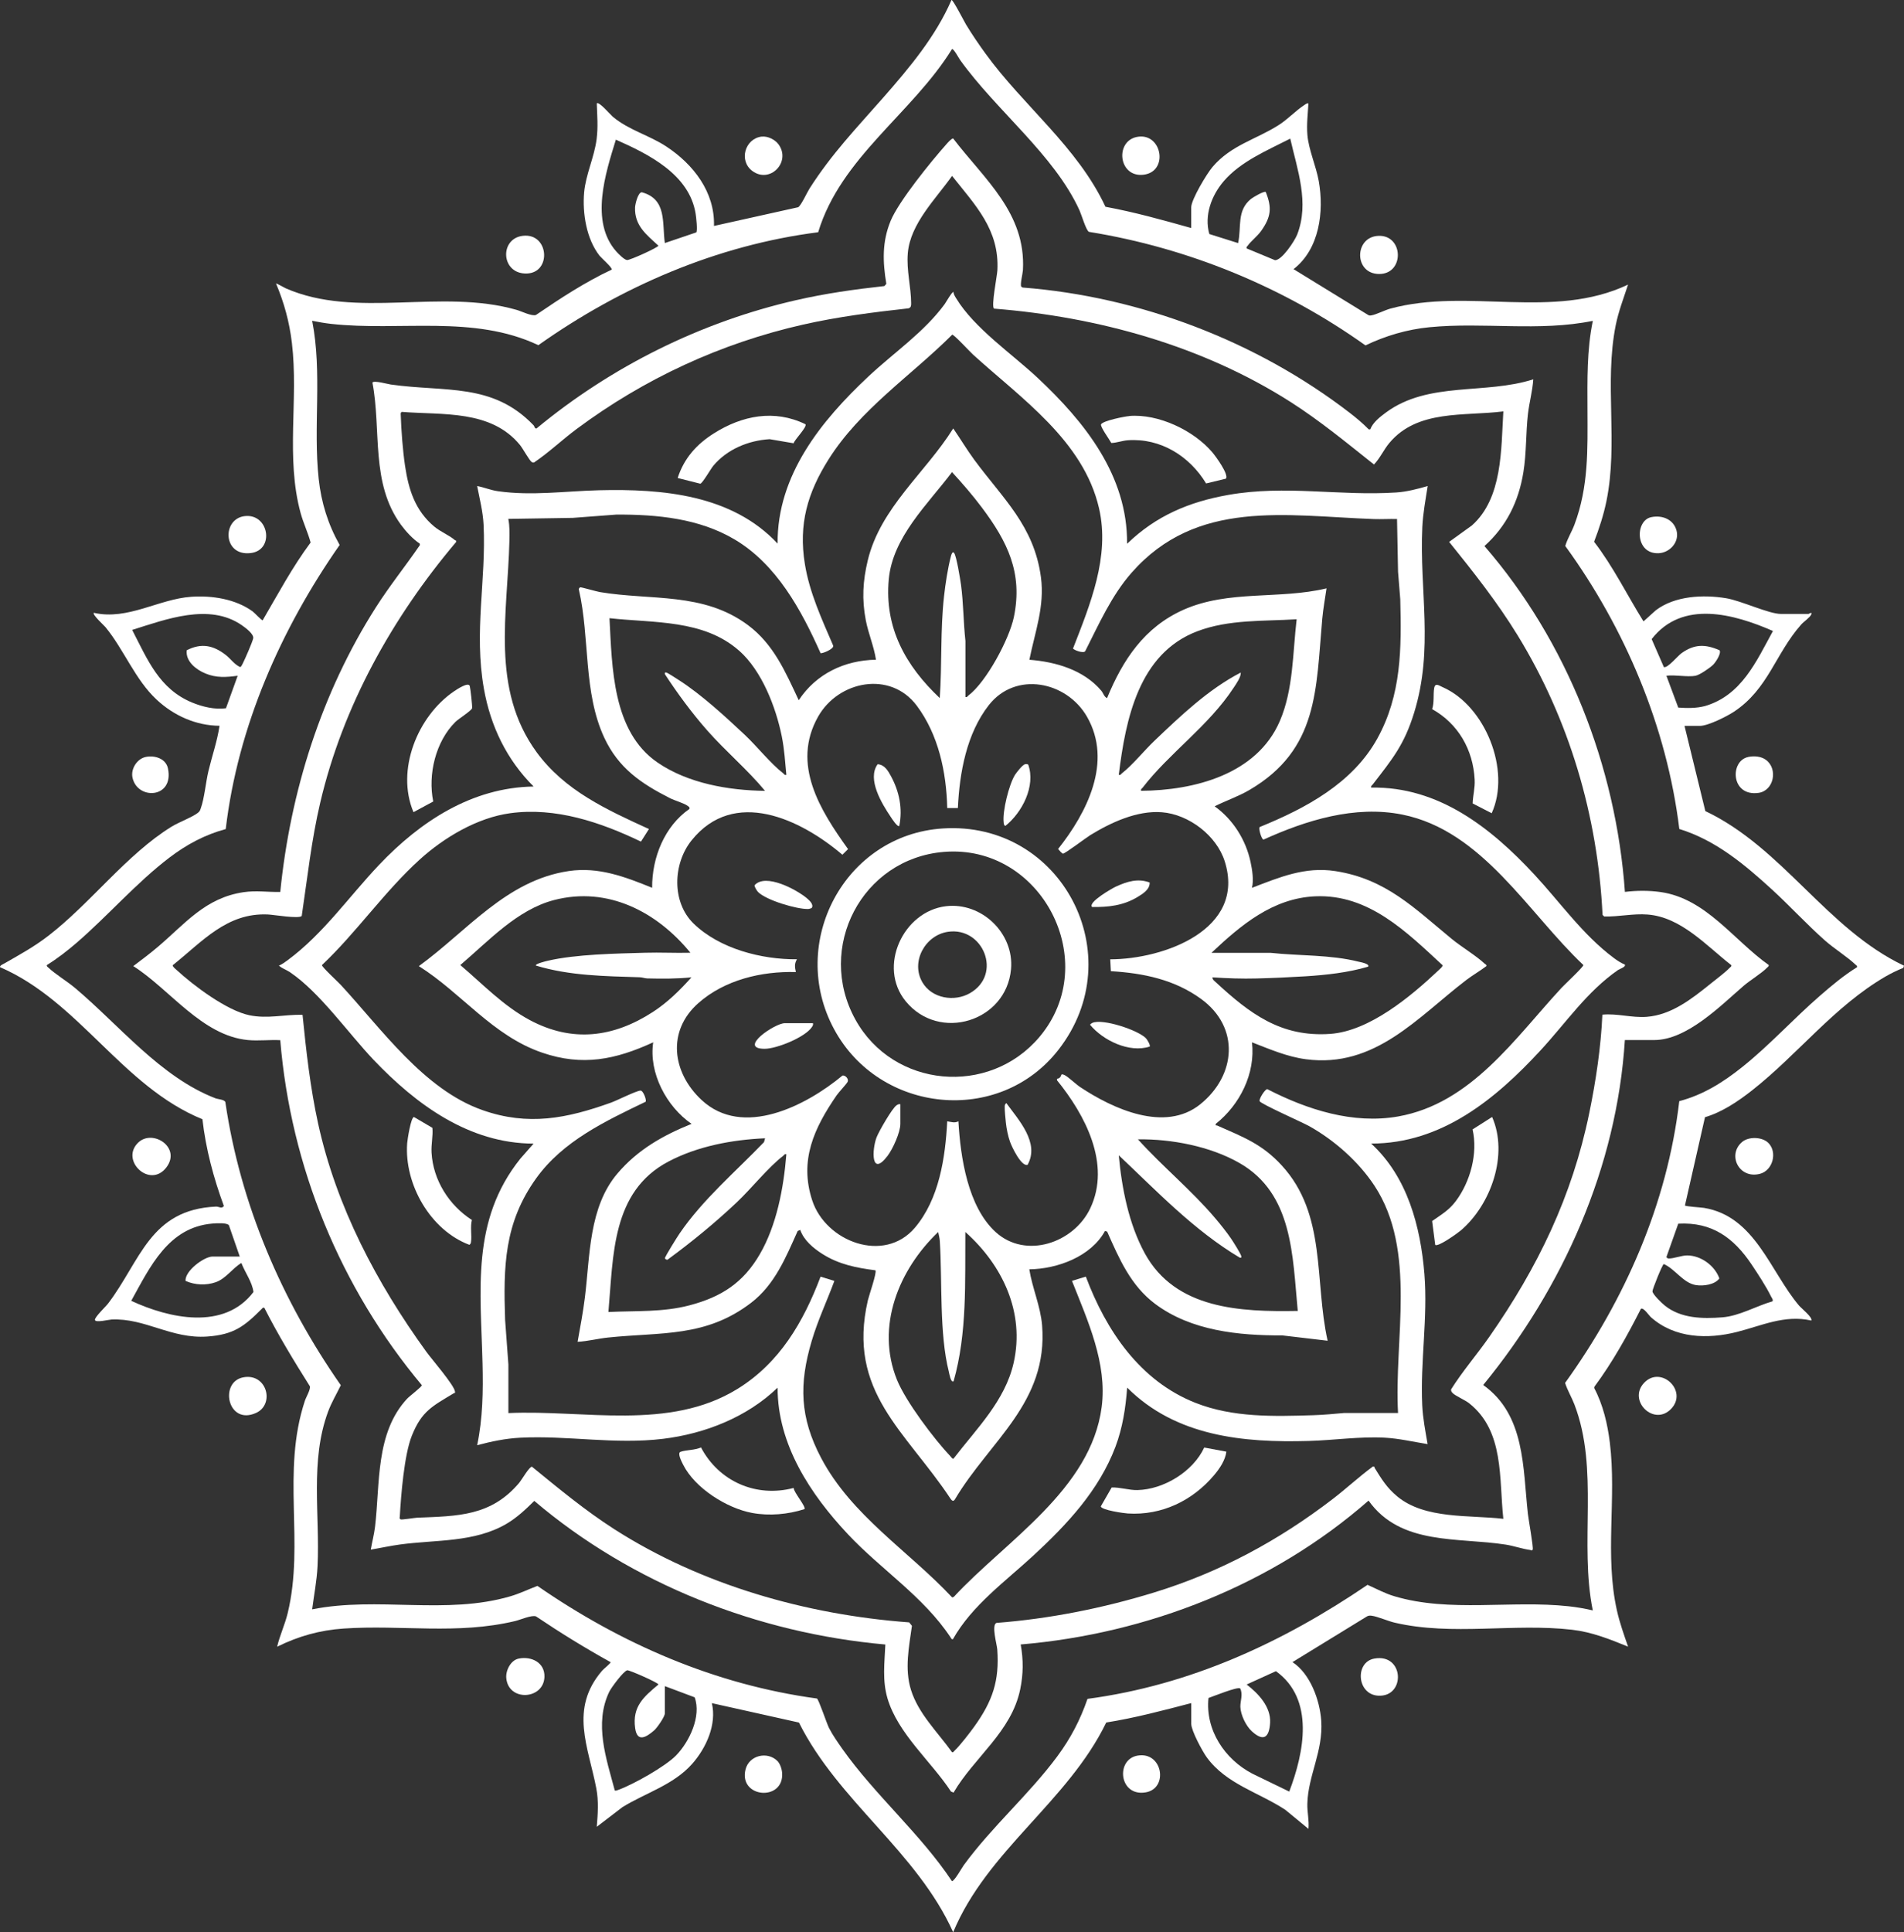 <?xml version="1.0" encoding="UTF-8"?>
<svg xmlns="http://www.w3.org/2000/svg" id="Ebene_1" data-name="Ebene 1" viewBox="0 0 428.89 435.12">
  <rect x="0" y="0" width="428.89" height="435.12" fill="#333333" stroke="none"/>
  <defs>
    <style>
      .cls-1 {
        fill: #fff;
      }
    </style>
  </defs>
  <path class="cls-1" d="M268.33,51.37v-4.68c0-1.75,3.54-7.63,4.81-9.11,4.19-4.91,9.73-6.14,14.85-9.39,2.12-1.34,3.84-3.25,5.8-4.52.29-.19.54-.45.94-.38-.13,2.34-.43,4.72-.23,7.08.27,3.31,1.95,7,2.56,10.4,1.22,6.86.17,15.32-5.68,19.84l16.81,10.32c.25.16.49.13.76.08,1.01-.16,3.04-1.19,4.26-1.52,17.51-4.74,36.58,2.62,53.52-5.4-.98,3.02-2.14,5.98-2.77,9.11-2.63,13.16.6,26.44-2.1,39.66-.64,3.12-1.64,6.17-2.78,9.14,4.31,5.59,7.42,11.99,11.13,17.93l2.77-2.5c4.3-3.27,10.7-3.57,15.87-2.71,3.38.56,9.58,3.53,12.31,3.53h6.24s.92-.59.6.12-1.69,1.61-2.28,2.28c-5.85,6.62-7.39,14.51-15.16,19.64-1.6,1.05-5.81,3.17-7.63,3.17h-3.48l4.69,19.19c17.46,8.27,27.33,26.56,44.75,34.81l-.15.49c-1.36.55-2.74,1.22-4.01,1.95-11.56,6.72-19.68,17.46-30.05,25.63-3.14,2.47-6.79,4.93-10.62,6.05l-4.51,19.88c.16.23,3.55.43,4.27.54,11.53,1.89,14.89,14.28,21.43,22.01.51.6,3.14,2.7,2.76,3.36-6.02-1.36-11.18,1.17-16.75,2.57-6.61,1.67-13.99,1.46-19.36-3.3-.53-.47-1.69-2.3-2.28-1.9-3.08,6.07-6.41,12.05-10.46,17.52l-.06.3c2,3.78,3.01,8.08,3.53,12.32,1.54,12.64-1.2,25.27,1.59,37.77.62,2.79,1.58,5.47,2.52,8.16-4.16-1.69-8.12-3.29-12.63-3.81-13.15-1.52-26.97,1.43-39.93-1.59-1.55-.36-3.87-1.39-5.18-1.56-.36-.05-.71-.05-1.05.13l-16.81,10.31c4,2.61,6.16,8.56,6.48,13.2.47,6.87-2.98,12.35-3.13,18.7-.05,1.89.43,3.75.25,5.65l-5.2-4.28c-5.97-3.94-13.28-5.77-17.7-11.82-.99-1.36-3.5-6.01-3.5-7.54v-4.68c-6.33,1.65-12.67,3.34-19.15,4.37-8.65,17.82-26.86,28.84-34.48,47.23-8.16-18.14-25.91-29.53-34.74-47.22l-19.62-4.37c1.14,4.79-1.29,10.13-4.44,13.68-4.21,4.75-10.45,6.5-15.7,9.74l-5.78,4.42c.23-2.94.45-5.73-.11-8.65-1.78-9.33-6.11-17.88,1.31-26.5.34-.4,1.97-1.68,1.91-1.92-5.76-3.19-11.35-6.64-16.81-10.31-.99-.35-3.5.77-4.68,1.05-13.12,3.13-25.58.8-38.63,1.69-5.4.37-10.16,1.71-14.99,4.09.59-2.55,1.76-4.99,2.38-7.58,3.82-15.83-1.44-31.67,3.85-47.75.29-.89,1.29-2.53,1.16-3.29-3.63-5.76-7.19-11.61-10.28-17.7-.37-.09-.38.06-.58.25-3.93,3.94-6.33,5.8-12.26,6.22-8.12.58-14-4.19-21.59-3.83-.66.03-3.54.77-3.72.11-.16-.57,2.48-3.07,2.98-3.74,7.32-9.64,9.4-21.13,24.29-21.8.64-.03,1.29.58,1.77-.14-2.32-6.27-4.08-12.88-4.83-19.53C27.54,244.68,17.84,225.49.01,217.8c-.11-.38.75-.71,1.04-.88,3.54-2.04,6.59-3.68,9.87-6.21,9.57-7.39,17.58-18.29,27.75-24.57,1.56-.96,4.9-2.23,5.97-3.15.35-.29.41-.47.56-.88.85-2.32,1.15-6,1.77-8.55.81-3.38,1.98-6.72,2.48-10.12-5.32-.04-10.31-2.29-14.16-5.88-4.84-4.5-7.32-11.19-11.52-16.32-.3-.37-3.05-2.86-2.63-3.24,7.65,1.74,14.6-3.11,21.95-3.61,4.66-.32,9.93.49,13.79,3.27.45.32,2.05,2.08,2.29,2.02,3.46-5.92,6.7-12,10.8-17.51-.61-2.25-1.63-4.36-2.25-6.62-3.42-12.51-.44-25.6-1.97-38.35-.56-4.69-1.74-9.02-3.57-13.35.09-.1,1.82.92,2.17,1.07,15.93,6.98,34.92-.03,52.02,4.86,1.08.31,3.48,1.51,4.37,1.14,5.47-3.72,11.04-7.39,17.05-10.2.26-.36-2.35-2.64-2.74-3.14-2.95-3.76-3.88-9.56-3.47-14.23.35-4.02,2.3-7.95,2.82-12.06.35-2.8.12-5.22.03-8.01.49-.5,3.09,2.58,3.6,3,3.58,3.01,8.18,4.16,12.03,6.69,6.1,4,11,10.26,10.77,17.91l18.95-4.21c.64-.31,2-3.3,2.55-4.17,5.01-7.86,10.5-13.54,16.54-20.42S210.72,8.28,214.33,0c.28-.21,2.94,4.98,3.26,5.5,1.34,2.21,2.81,4.38,4.33,6.47,8.59,11.88,20.79,21.09,27.09,34.59,6.55,1.21,12.93,2.99,19.33,4.79ZM358.81,72.25c-12.1,2.48-24.66.24-36.84,1.44-5.04.5-9.85,1.92-14.39,4.09-18.42-13.12-39.89-21.96-62.29-25.57-.64-.31-1.69-3.9-2.12-4.84-5.7-12.51-18.72-22.45-26.88-33.84-.33-.46-1.44-2.57-1.84-2.48-8.99,14.52-25.06,24.4-30.15,41.25-22.8,2.9-44.38,12.24-63.03,25.43-14.62-6.92-31.15-3.07-46.72-4.8-1.41-.16-2.84-.41-4.23-.69,2.31,11.76.19,23.76,1.47,35.61.57,5.31,2.1,10.23,4.72,14.87-13.21,18.91-22.94,40.87-25.66,63.98-4.72,1.28-8.8,3.47-12.67,6.41-7.51,5.72-13.77,13.02-20.9,19.18-2.1,1.81-4.38,3.58-6.73,5.04-.06.3.18.42.37.59,1.61,1.52,4.19,3.05,5.99,4.57,9.99,8.4,19.2,20.02,31.58,24.82.64.25,1.98.27,2.27.85,3.36,23.04,12.77,44.81,26.01,63.78-.95,1.98-2.09,3.86-2.86,5.94-4.12,11.09-1.82,23.25-2.38,34.82-.16,3.24-.8,6.5-1.21,9.71,14.74-2.95,30.14,1.33,44.69-2.95,2.1-.62,4.02-1.56,6.05-2.33,18.89,13.05,40.03,22.25,62.96,25.36.4.17,2.2,5.61,2.73,6.65.78,1.54,1.99,3.26,2.99,4.69,7.42,10.48,17.55,19.06,24.7,29.79.55,0,2.22-2.99,2.65-3.59,6.42-8.78,14.68-15.88,21.08-24.52,3-4.05,5.15-8.17,6.8-12.94,23.13-3.08,43.99-12.7,63.08-25.68,2.03.9,3.85,1.92,6.05,2.57,12.44,3.72,26.34.85,39.26,2.26,1.81.2,3.65.51,5.43.93-3.09-15.2,1.48-31.72-4.14-46.38-.64-1.66-1.56-3.16-2.1-4.85,13.47-18.7,23.02-40.36,25.72-63.45,5.41-1.42,9.93-4.28,14.24-7.73,6.13-4.9,11.47-10.81,17.4-15.96,2.66-2.31,5.4-4.62,8.41-6.48.06-.3-.18-.42-.37-.59-1.87-1.78-4.76-3.56-6.84-5.4-4.13-3.65-7.93-7.81-11.99-11.53-6.2-5.66-12.66-11.08-20.84-13.6-2.8-22.92-12.19-45.16-25.69-63.73.48-1.65,1.45-3.16,2.07-4.81,3.21-8.58,2.96-16.93,2.93-25.85-.02-6.73-.16-13.43,1.21-20.05ZM290.65,31.21c-5.14,2.64-11.16,5.12-15,9.6-2.75,3.21-4.43,7.7-3.24,11.89l6.48,2.04c.81-3.64-.37-7.28,2.9-9.94.44-.36,2.95-1.84,3.33-1.57,1.44,3.57,1.17,5.63-.99,8.71-.92,1.31-2.33,2.32-3.08,3.4-.14.2-.33.24-.24.6l6.38,2.65c1.55.08,4.46-4.36,5.01-5.77,2.79-7.14.04-14.58-1.56-21.6ZM149.77,54.73l7.08-2.4c.3-.5-.03-3.41-.15-4.17-1.4-8.89-10.57-13.43-17.97-16.71-2.34,7.59-5.9,18.45.11,25.2.46.51,1.77,1.85,2.41,1.91s7.06-2.85,7.06-3.24c-2.68-2.47-5.4-4.49-5.26-8.6.02-.69.66-3.47,1.54-3.42,5.67,1.56,4.53,6.83,5.17,11.42ZM42.05,146.44c3.31-1.7,5.98-1.14,8.82,1.06,1.1.86,1.9,2.13,3.26,2.73.29-.22.41-.55.57-.86.51-1,2.11-4.65,2.33-5.61s-1.75-2.41-2.56-2.97c-7.33-5.08-17.09-1.32-24.7,1.06,3.46,6.68,6.08,13.3,13.52,16.36,2.31.95,5.11,1.63,7.61,1.28l2.64-7.32c-2.6.35-4.82.51-7.29-.52-2.08-.86-4.47-2.72-4.19-5.21ZM381.97,152.17c-1.83.35-4.65-.26-6.6,0l2.67,7.17c1.99.14,4.01.17,5.97-.33,8.26-2.39,11.58-10.02,15.36-16.92-8.79-3.84-20.42-7.07-27.32,1.83l2.75,6.31c.86.27,3.12-2.54,4-3.16,2.9-2.06,5.34-2.04,8.54-.64.46.71-.87,2.67-1.4,3.22-.66.69-3.1,2.35-3.97,2.51ZM54.01,282.97l-2.44-7.04c-.4-.63-2.84-.47-3.67-.4-9.98.81-14.09,9.74-18.34,17.4,8.5,3.95,20.92,6.74,27.53-1.98-.26-2.24-1.9-4.38-2.72-6.54-2.06,1.23-3.46,3.5-5.75,4.32-2.16.77-4.71.66-6.82-.28-.21-2.22,4.17-5.49,6.09-5.49h6.12ZM378.04,275.56l-2.67,7.52c.18.22.24.31.54.32,1.06.03,2.93-.7,4.14-.69,3.1.01,6.22,2.3,7.25,5.18-1.04,1.43-3.62,1.76-5.28,1.5-2.87-.46-4.71-3.65-7.24-4.74-.32.07-2.56,5.67-2.55,6.13.02.69,2.14,2.71,2.78,3.22,3.61,2.91,8.5,3,12.96,2.65,3.84-.3,7.62-2.55,11.29-3.6.25-.31-.2-.84-.34-1.13-1.03-2.14-3-5.14-4.35-7.16-4.03-6.01-8.91-9.62-16.53-9.2ZM149.77,379.69v6.12c0,.76-1.74,3.26-2.4,3.84-1.82,1.59-3.85,2.79-4.3-.5-.66-4.83,1.88-7.01,5.25-9.82,0-.39-6.62-3.3-7.03-3.2-.87.21-3.59,3.89-4.05,4.84-3.46,7.2-.66,15.06,1.25,22.24.33.08.59-.08.88-.18,3.32-1.21,10.49-5.23,12.92-7.72,2.99-3.07,5.74-8.83,4.19-13.09l-6.72-2.52ZM290.41,403.45c3.34-8.76,5.8-20.79-3-27.12l-6.59,3c2.63,2.03,5.49,5.02,5.28,8.63-.2,3.3-1.45,4.32-4.09,1.93-1.35-1.22-2.56-3.73-2.61-5.55-.03-1.24.64-2.84-.05-4.14-.63-.4-6.08,1.81-7.13,2.17-.74,7.22,3.66,13.8,9.88,17.04l8.32,4.04Z"></path>
  <path class="cls-1" d="M310.51,53.11c5.66-.22,5.91,8.57.18,8.59s-5.7-8.37-.18-8.59Z"></path>
  <path class="cls-1" d="M117.8,53.1c5.88-.65,6.49,8.31.88,8.49-5.88.19-6.24-7.9-.88-8.49Z"></path>
  <path class="cls-1" d="M54.91,310.14c5.25-.88,7.02,6.12,2.76,8.04-6.45,2.9-8.38-7.1-2.76-8.04Z"></path>
  <path class="cls-1" d="M256.52,30.77c5.29-.59,6.67,7.86,1.12,8.57-5.83.75-6.62-7.96-1.12-8.57Z"></path>
  <path class="cls-1" d="M116.83,373.5c2.86-.59,5.91.88,5.81,4.11-.16,5.17-8.16,5.63-8.6.24-.14-1.7,1.01-3.99,2.79-4.35Z"></path>
  <path class="cls-1" d="M171.56,30.77c1.4-.17,3.06.68,3.85,1.79,2.8,3.94-1.98,8.88-5.94,5.94-3.1-2.29-1.68-7.28,2.09-7.74Z"></path>
  <path class="cls-1" d="M55.16,116.22c5.44-.6,6.74,7.65,1.35,8.32-6.36.8-6.55-7.75-1.35-8.32Z"></path>
  <path class="cls-1" d="M309.55,373.5c6.78-1.26,7.13,8.69.91,8.35-4.83-.26-5.3-7.54-.91-8.35Z"></path>
  <path class="cls-1" d="M175.13,396.57c.6.61.99,1.82,1.05,2.67.45,6.5-9.86,5.68-8.24-.79.8-3.19,4.94-4.15,7.19-1.88Z"></path>
  <path class="cls-1" d="M256.27,395.34c5.65-.95,6.98,7.4,1.81,8.28-6.01,1.03-6.84-7.44-1.81-8.28Z"></path>
  <path class="cls-1" d="M393.79,170.46c1.34-.27,2.92-.16,4.02.67,2.74,2.05,1.76,6.94-1.7,7.42-6.27.86-6.47-7.24-2.32-8.08Z"></path>
  <path class="cls-1" d="M376.49,317.2c-3.86,4.15-9.92-1.78-6.15-5.79s9.9,1.76,6.15,5.79Z"></path>
  <path class="cls-1" d="M398.33,257.37c2.1,2.1,1.01,6.2-1.88,6.96-4.74,1.24-7.42-4.28-4.04-7.16,1.5-1.28,4.54-1.18,5.93.21Z"></path>
  <path class="cls-1" d="M31.06,257.37c3.26-3.27,9.89,1.02,6.39,5.55-3.69,4.79-10.38-1.55-6.39-5.55Z"></path>
  <path class="cls-1" d="M371.95,116.46c2.48-.51,5.05.48,5.71,3.06s-1.55,4.97-4.08,5.06c-5.31.19-5.3-7.37-1.63-8.12Z"></path>
  <path class="cls-1" d="M32.83,170.46c2.02-.42,4.53.35,5,2.57,1.44,6.84-6.99,7.2-8,2-.37-1.94,1.06-4.17,3-4.57Z"></path>
  <path class="cls-1" d="M366.01,234.25c-1.81,28.57-13.94,55.72-31.91,77.64,9.5,6.74,8.92,18.69,10.07,29.03.12,1.12,1.3,7.66,1.08,8.04-.23.35-.33.11-.55.08-1.72-.22-3.72-.93-5.53-1.21-10.75-1.68-23.68.24-30.89-9.91-21.62,18.93-49.73,29.98-78.36,32.4.62,3.44.6,6.67-.11,10.09-1.97,9.59-10.32,15.25-15.02,23.27l-.58-.25c-4.46-6.79-11.96-13.03-14.3-20.98-1.19-4.06-.66-7.96-.48-12.12-28.76-2.56-57.08-13.65-79.08-32.34-1.93,1.91-3.92,3.79-6.28,5.17-7.23,4.23-15.88,3.55-23.92,4.64-2.23.3-4.42.79-6.63,1.16.29-1.71.75-3.43.96-5.16,1.15-9.7.06-21.07,7.2-28.8.55-.6,3.39-2.73,3.34-3.07-18.3-21.87-29.54-49.15-31.89-77.69-2.37-.13-4.94.2-7.29-.03-10.37-.99-17.59-11.44-25.82-16.65,1.86-1.4,3.74-2.81,5.52-4.32,6.19-5.25,10.68-11.06,19.35-12.33,2.89-.42,5.36.01,8.24-.05,2.27-22.65,9.29-44.85,21.51-64.05,3.09-4.86,6.7-9.33,9.95-14.07l-.04-.32c-1.57-1.04-3.12-2.73-4.25-4.27-6.87-9.44-4.36-21.17-6.41-32,.36-.53,3.36.33,4.13.44,12.25,1.75,22.9-.47,32.14,9.15.29.3.25.83.7.74,16.92-13.98,37.03-23.98,58.49-28.89,6.55-1.5,13.19-2.44,19.87-3.17l.43-.5c-.82-4.98-.98-9.44.97-14.18,1.82-4.42,9.15-13.43,12.53-17.23.3-.33,1.15-1.33,1.55-1.33,7.06,9.23,16.42,16.78,15.72,29.64-.04.76-.69,3.3-.37,3.74l.29.19c26.43,2.04,52.81,12.11,73.74,28.25,1.48,1.14,2.92,2.35,4.23,3.69h.35c.58-1.56,2.21-2.82,3.52-3.79,9.6-7.08,22.32-3.98,33.2-7.48-.17,2.63-.9,5.2-1.2,7.8-.5,4.37-.32,8.78-1.03,13.13-1.07,6.59-3.8,12.15-8.77,16.62,18.6,21.44,29.63,49.54,31.64,77.88,2.66-.32,5.35-.34,8.01.03,10.24,1.44,16.46,10.82,24.38,16.43.06.3-.19.41-.35.58-1.13,1.21-3.82,2.84-5.27,4.09-5.17,4.45-12.77,12.23-20.17,12.23h-6.6ZM338.65,92.64c-8.84,1.12-19.32-.48-25.67,7.09-1.29,1.53-2.09,3.42-3.48,4.87-6.13-4.86-12.16-9.85-18.77-14.07-19.86-12.67-43.38-19.17-66.81-21.03-.7-.47.68-7.32.75-8.64.47-9.16-4.95-14.6-10.21-21.25-3.64,5.16-9.4,10.73-9.97,17.39-.33,3.91.74,7.6.75,11.29,0,.53-.01.93-.56,1.14-7.96.88-15.89,1.89-23.71,3.65-18.59,4.2-35.85,12.19-51.1,23.54-3.25,2.42-6.19,5.24-9.55,7.51-.2.07-.36.03-.54-.08-.53-.34-2.03-3.1-2.65-3.84-6.55-7.99-17.39-6.72-26.64-7.46-.29.21-.23.4-.22.7.12,3.49.46,8.07.98,11.52.8,5.36,2.3,10.03,6.56,13.6,1.39,1.17,3.43,1.98,4.63,3.04.14.12.37,0,.31.43-14.33,16.97-25.5,36.91-30.61,58.68-1.98,8.42-2.9,17-4.17,25.53-.51.73-6.39-.27-7.59-.32-9.3-.45-14.82,6.14-21.47,11.42-.07.33.6.83.84,1.05,3.86,3.56,11.32,9.16,16.42,10.22,4.16.86,7.85-.19,11.98-.1.82,8.2,1.74,16.4,3.5,24.46,4.1,18.75,13.23,36.03,24.4,51.44,1.18,1.63,6.26,7.5,6.44,8.94.06.46-.1.28-.31.41-4.76,2.88-7.19,3.98-9.41,9.54-1.72,4.3-2.44,13.36-2.71,18.19-.02.28-.15.44.18.65.2.13,3.12-.35,3.71-.38,9.17-.37,16.69-.32,23.05-7.91.5-.6,2.27-3.66,2.83-3.57,6.02,4.91,12.02,9.89,18.57,14.08,19.58,12.54,43.23,19.26,66.39,20.97l.63.77c-.66,4.8-1.69,9.68-.22,14.42,1.66,5.37,6.05,9.57,9.25,14.04.31.08.42-.2.59-.36,1.21-1.13,3.41-4,4.43-5.41,4.08-5.7,5.69-10.24,5.17-17.38-.09-1.2-1.35-5.47-.18-5.96,12.01-.93,23.91-3.3,35.41-6.82,14.83-4.54,28.09-11.68,40.35-21.09,3.07-2.36,5.91-5.01,9.02-7.3.47-.08.31.14.42.32,1.56,2.52,2.74,4.47,5.1,6.42,6.25,5.17,16.29,4.14,23.88,5.03-1-9.07.26-19.73-7.7-26.02-.93-.74-3.1-1.66-3.71-2.29-.26-.27-.39-.43-.36-.84,2.6-4.13,5.81-7.83,8.6-11.82,10.91-15.63,18.67-31.63,22.53-50.43,1.49-7.24,2.61-14.75,2.95-22.13,3.35-.32,6.63.74,9.97.49,5.61-.43,10.19-4.07,14.39-7.45,1.2-.97,3.35-2.57,4.32-3.6.16-.17.44-.28.36-.59-5.63-4.38-11.27-10.8-18.84-11.4-3.28-.26-6.53.53-9.8.44l-.36-.36c-1.09-22.31-7.49-43.96-19.13-62.95-4.57-7.45-9.96-14.26-15.43-21.05l5.12-3.69c6.94-6.16,6.57-17.13,7.09-25.67Z"></path>
  <path class="cls-1" d="M253.93,122.41c6.5-6.27,13.93-9.4,22.75-10.96,12.93-2.29,25.06.29,37.85-.55,2.32-.15,4.84-.8,7.07-1.45-.48,3.06-1.06,6.13-1.21,9.23-.68,14.41,2.62,27.33-1.85,41.83-2.23,7.23-4.88,10.39-9.31,16.13-.19.24-.46.31-.36.72,15.17-.28,26.98,9.06,36.73,19.55,5.88,6.33,10.92,13.59,17.91,18.81.73.54,1.63,1.15,2.48,1.48.36.52-1.2,1.02-1.52,1.24-7.02,4.87-11.74,11.91-17.44,18.08-10.15,10.99-22.3,21.01-38.17,21,8.17,7.48,11.13,18.66,12,29.4.79,9.86-.95,19.67-.49,29.53.14,2.96.71,5.84,1.21,8.75-3.23-.51-6.43-1.28-9.71-1.45-5.68-.29-11.38.58-17.04.74-14.83.43-29.95-1.04-40.93-12.01-.34,4.56-1.02,9.04-2.64,13.33-3.73,9.85-10.9,17.47-18.48,24.48-6.35,5.87-13.8,11.19-18.13,18.84-.36.07-.39-.21-.54-.42-6.16-9.26-15.57-15.18-23.11-23.21-8.42-8.96-15.87-20.2-15.84-33.01-6.88,6.64-16.36,10.37-25.8,11.52-10.92,1.32-21.42-.79-32.17-.25-3.34.17-6.51.84-9.71,1.69,1.27-6.04,1.36-12.2,1.21-18.37-.39-16.5-2.64-32.24,8.53-46.17l2.97-3.38c-14.52-.02-26.45-8.8-36.01-18.83-5.74-6.03-12.12-15.21-18.87-19.77-.84-.56-1.77-.83-2.48-1.48.68-.27,1.4-.81,2-1.25,8.08-6,13.7-14.21,20.56-21.44,9.24-9.74,20.89-17.43,34.81-17.64-6.07-6.04-9.71-13.61-11.2-22.03-2.28-12.9.53-24.37-.07-36.89-.14-2.95-.89-5.86-1.45-8.75,1.64.31,3,.93,4.71,1.17,7.56,1.08,15.2-.03,22.76-.22,14.31-.35,29.9,1,40.21,12.01-.13-15.44,9.88-27.73,20.52-37.69,5.71-5.35,12.45-9.88,17.12-16.24.24-.33,1.71-2.9,1.96-2.72.06.53.35.98.62,1.42,4.15,6.8,12.5,12.43,18.34,17.9,10.59,9.91,20.28,21.99,20.16,37.32ZM314.65,116.88c-1.72-.05-3.45.07-5.17.01-19.84-.72-39.93-4.6-54.6,12.1-4.52,5.15-7.36,11.59-10.43,17.65-.39.58-2.65-.28-2.74-.62,3.86-9.92,8.35-20.7,5.86-31.54-3.5-15.25-17.6-24.8-28.44-34.68-.67-.61-4.25-4.5-4.64-4.43-9.33,9.3-20.71,16.76-27.85,28.08-4.74,7.52-6.79,14.59-5.34,23.54,1.04,6.47,3.81,12.41,6.37,18.37.32.78-2.59,1.9-2.83,1.72-4.35-9.74-9.92-20.02-19.39-25.62-8-4.73-17.46-5.62-26.6-5.58l-9.82.74-14.53.23c.32,1.61.29,3.28.25,4.93-.4,16.34-4.27,33.37,6.13,47.61,6.34,8.67,15.81,12.96,25.3,17.3l-1.8,2.83c-9.11-4.37-19.22-7.8-29.48-6.39-7.39,1.01-14.87,5.46-20.32,10.4-7.97,7.21-14.23,16.4-22.06,23.8-.07.38,3.6,3.77,4.19,4.4,9.23,9.96,18.76,23.62,31.98,28.26,10.29,3.62,18.99,1.88,28.92-1.68,1.45-.52,5.57-2.62,6.64-2.72.65-.06,1.43,2.13,1.19,2.51-9.07,4.37-18.62,8.84-24.65,17.23-7.23,10.07-7.41,19.84-7.01,31.89l.74,10.06v10.93c17.05-.78,36.18,4.05,51.57-5.42,9.51-5.85,14.88-15.07,18.75-25.3l3.11.96c-1.67,4.51-3.73,8.87-5.1,13.49-2.9,9.77-2.68,17.27,2.1,26.35,6.86,13.02,19.72,20.96,29.53,31.43l.36-.11c11.72-12.64,30.89-24.16,33.32-42.76,1.29-9.85-3.17-19.5-6.69-28.41l3.12-.96c4.58,12.17,12.19,23.51,24.73,28.44,8.45,3.32,17.59,3.05,26.53,2.77,2.28-.07,4.66-.3,6.94-.5h12.13c-.94-16.45,4.32-36.55-5.32-51.19-3.57-5.42-9.03-10.24-14.68-13.4-1.48-.83-10.98-5.03-11.18-5.63-.18-.52,1.27-2.78,1.74-2.7,8.97,4.61,19.32,7.95,29.49,6.14,16.45-2.93,26.25-17.6,36.79-28.97.66-.71,4.97-4.74,4.91-5.12-12.43-11.72-22.71-30.25-40.77-33.88-10.71-2.15-21.68,1.28-31.3,5.64-.45-.14-1.15-2.48-.84-2.84,10.33-4.21,20.92-9.84,26.5-19.94,5.46-9.89,5.44-20.3,5.16-31.34l-.5-6.22-.23-11.89Z"></path>
  <path class="cls-1" d="M181.44,95.54c.42.6-2.46,3.45-2.67,4.28l-5.4-.92c-4.79.29-9.57,2.26-12.69,5.98-.58.7-2.41,3.91-2.93,4.05l-5.1-1.29c1.44-4.46,4.27-7.6,8.17-10.06,6.36-4.01,13.61-5.45,20.61-2.05Z"></path>
  <path class="cls-1" d="M336.01,183.13l-4.28-2.2c.06-1.89.55-3.43.45-5.37-.35-6.73-3.71-12.6-9.58-15.87.51-1.49.21-3.38.46-4.75.23-1.27,1.11-.55,1.88-.21,9.6,4.18,15.48,18.74,11.07,28.41Z"></path>
  <path class="cls-1" d="M97.4,253.97c.17,1.9-.3,3.65-.19,5.59.35,6.21,3.95,11.86,9.09,15.17-.42,1.57.04,3.54-.21,5-.05.28-.12.43-.36.59-8.78-3.27-14.69-13.65-14.01-22.88.06-.83.84-5.86,1.53-5.9l4.15,2.44Z"></path>
  <path class="cls-1" d="M102.58,162.57c-4.46,4.42-6.23,11.85-4.99,17.92l-4.45,2.4c-4-9.5.92-21.63,9.14-27.22.61-.41,3.24-2.18,3.54-1.18.15.51.61,4.57.52,5-.1.51-3.08,2.41-3.76,3.08Z"></path>
  <path class="cls-1" d="M323.29,280.33l-.69-5.36c2.08-1.48,3.78-2.41,5.34-4.5,3.28-4.39,5-10.76,3.77-16.14l4.4-2.8c3.73,8.47-.25,19.76-7.06,25.56-.72.61-5.14,3.79-5.76,3.24Z"></path>
  <path class="cls-1" d="M254.36,93.68c6.55-.55,14.56,3.24,18.76,8.22.71.84,3.73,4.94,3.03,5.89l-4.46,1.08c-3.73-6.15-10.25-10.25-17.64-9.73-1.24.09-2.56.6-3.72.61-.34-.66-2.6-3.75-2.3-4.21.52-.82,5.24-1.75,6.33-1.84Z"></path>
  <path class="cls-1" d="M157.9,325.94c4.03,7.65,12.41,11.37,20.88,9.13-.02.95,2.87,4.27,2.43,4.77-3.73,1.19-7.89,1.57-11.77.86-5.71-1.05-12.9-5.58-15.55-10.85-.3-.6-1.39-2.64-.59-2.92,1.22-.44,3.3-.36,4.61-.99Z"></path>
  <path class="cls-1" d="M276.25,326.9c-.24,1.92-1.52,3.82-2.75,5.27-4.86,5.77-11.82,9.13-19.45,8.65-.95-.06-5.9-.76-6.09-1.59l2.45-4.26c1.92-.08,3.91.63,5.82.58,5.92-.14,12.53-4.18,15.03-9.58l5,.93Z"></path>
  <path class="cls-1" d="M231.85,148.57c5.95.46,12.23,2.27,16.21,6.95.48.56.62,1.37,1.31,1.69,3.56-8.64,8.4-15.96,17.2-19.89,10.16-4.53,21.63-2.28,32.24-4.83-.32,2.27-.75,4.55-.96,6.84-1.42,15.91-.82,29.44-16.4,38.56-2.49,1.46-5.26,2.39-7.84,3.68,4.13,2.96,7.03,7.55,8.09,12.55.37,1.72.75,4.12.31,5.81,6.21-2.38,11.94-4.82,18.77-3.77,11.43,1.76,17.86,8.4,26.24,15.28,2.22,1.82,5.46,3.74,7.4,5.56.18.17.48.21.4.56-1.47,1.11-3.08,2.03-4.54,3.14-10.95,8.37-20.54,19.89-36.11,17.83-4.26-.56-8.19-2.28-12.15-3.81.81,7.02-2.73,14.05-8.16,18.36-.09.52.1.28.33.38,5.8,2.58,10.05,4.1,14.54,8.99,10.14,11.03,7.3,25.93,10.33,39.47l-10.2-1.2c-9.86.03-20.53-1.02-28.66-7.1-5.51-4.13-8.1-10.17-10.8-16.27l-.49-.15c-3.16,5.78-10.72,8.55-17.05,8.64.66,4.2,2.53,8.31,2.88,12.6,1.4,17.45-11.83,26.04-19.62,39.17-.33.56-.65.4-.99-.09-10.1-15.26-23.41-24.12-18.63-44.73.24-1.04,2.06-6.25,1.7-6.73-4.32-.56-8.22-1.32-11.93-3.67-2.04-1.29-4.2-3.07-5.01-5.43l-.58.25c-2.67,5.95-5.15,12.08-10.48,16.16-10.24,7.85-20.26,6.57-32.25,7.83-2.29.24-4.54.84-6.84.96.59-3.31,1.23-6.65,1.64-9.99,1.17-9.41.86-20.31,7.35-27.93,4.54-5.34,10.25-8.57,16.68-11.16-5.63-3.87-9.68-11.46-8.64-18.36-8.49,3.9-15.93,5.44-25.01,2.33-11.21-3.84-18.07-13.37-27.78-19.49,10.86-7.87,19.67-19.33,33.78-21.41,6.72-.99,12.67,1.3,18.77,3.77-.05-6.78,2.78-13.86,8.4-17.76.09-.42-.13-.47-.39-.68-.81-.62-2.97-1.21-4.01-1.75-6.52-3.31-11.57-6.76-14.76-13.56-4.81-10.29-3.23-22.47-5.74-33.39-.13-.18.23-.52.31-.53.26-.03,3.67.95,4.44,1.08,11.51,1.93,23.29-.05,33.35,7.45,5.8,4.33,8.43,10.55,11.42,16.9,3.92-5.95,10.33-9,17.4-9.12-.45-2.99-1.71-5.87-2.29-8.87-.91-4.72-.68-8.83.44-13.5,2.87-11.92,12.99-19.7,19.25-29.71,1.61,2.32,3.05,4.75,4.72,7.03,6.46,8.78,13.48,14.85,15.04,26.48.87,6.55-1.33,12.25-2.6,18.56ZM217.45,156.96c.42.11.48-.17.72-.36,4.03-3.07,9.18-12.68,10.21-17.63,2.07-9.98-1.46-17.02-7.23-24.71-2.05-2.74-4.39-5.43-6.7-7.94-5.44,7.21-13.37,14.6-14.25,24.15-1,10.93,3.82,19.48,11.49,26.73.52-7.6.11-15.32.96-22.92.31-2.8.84-6.3,1.55-9.01.07-.25.33-1.3.74-.72.53.76,1.36,5.89,1.53,7.11.56,4.2.54,8.48,1,12.68v12.61ZM166.47,146.51c-8.01-7.06-19.21-6.19-29.18-7.3.6,11.1.64,25.52,10.82,32.5,6.85,4.7,16.04,6.29,24.22,6.38-4.02-4.85-8.92-8.93-13.08-13.67-3.46-3.94-6.61-8.22-9.48-12.6-.06-.33.02-.46.36-.36.39.12,2.31,1.38,2.84,1.72,4.99,3.2,10.46,8.22,14.81,12.31,2.73,2.57,5.82,6.47,8.63,8.64.24.19.31.47.72.36-.28-2.94-.44-5.74-1.03-8.68-1.34-6.6-4.5-14.78-9.62-19.3ZM292.09,139.45c-7.5.48-15.22-.01-22.38,2.7-13.22,5.01-16.15,19.82-17.7,32.34.42.11.48-.17.72-.36,2.36-1.83,5.04-5.15,7.31-7.31,5.91-5.63,12.17-11.61,19.45-15.37.07,1.02-1.01,2.52-1.61,3.43-5.61,8.58-14.51,14.71-20.48,22.48-.18.24-.47.3-.36.72,11.98-.08,26.07-3.7,31.24-15.68,3.09-7.15,2.89-15.35,3.8-22.96ZM213.37,181.93c-.19-8.06-1.97-16.48-6.86-23.02-5.94-7.94-17.65-5.62-22.22,2.46-6.08,10.75.47,21.11,6.74,29.84l-1.27,1.27c-9.43-8.02-24.4-15.17-33.99-3.22-4.21,5.26-4.49,13.9.47,18.72,5.85,5.68,15.31,8.11,23.28,8.04-.6.99-.49,1.8-.24,2.88-7.75-.22-16.04,1.76-21.95,6.97-7.17,6.31-5.92,15.67.71,21.84,9.3,8.65,23.56,1.28,31.73-5.5.58-.15,1.49.71,1.16,1.41-.21.46-1.98,2.32-2.48,3.05-5.04,7.33-8.46,14.59-5.49,23.65,3.06,9.33,16.2,14.27,23.09,6.19,5.5-6.44,6.9-15.82,7.32-24,.9.13,1.63.44,2.52,0,.47,8.09,2.1,19.23,8.41,24.96,6.76,6.13,17.57,2.45,21.28-5.35,4.75-10-1.18-21.1-7.48-28.85v-.35c.57-.04.84-.41.99-.93.22-.14.47,0,.68.09.82.38,2.55,2.06,3.53,2.71,7.35,4.88,19.08,10.32,27.07,3.88,8.08-6.51,8.97-17.32.2-23.71-6.01-4.38-13.01-5.82-20.34-6.26l-.14-2.67c12.04-.02,30.66-6.69,25.79-22.07-1.84-5.81-8.09-10.57-14.15-11.05-5.61-.44-11.5,2.31-16.18,5.18-.87.54-5.74,4.21-6.11,4.14-.12-.02-.19-.12-.28-.18-.27-.18-.55-.63-.82-.86,6.49-8.17,12.35-19.64,6.51-29.8-4.6-8-16.09-10.31-22.12-2.59-5.01,6.41-6.59,15.21-6.96,23.16h-2.4ZM155.53,214.56c-7.53-9.22-18.6-15.02-30.72-11.88-8.34,2.17-14.78,9.25-21.12,14.64,5.13,4.36,9.67,9.19,15.67,12.4,9.56,5.1,18.82,3.93,27.74-1.86,3.28-2.13,6.06-4.87,8.66-7.78-3.21.35-6.71.33-9.97.25-.57-.02-1.09-.24-1.66-.26-7.86-.25-15.84-.33-23.41-2.63-.29-.38,2.33-1.01,2.64-1.08,6.35-1.48,15.34-1.62,21.95-1.81,3.4-.1,6.81.09,10.21,0ZM273.13,220.09c-.06.48.41.79.72,1.08,7.67,7.09,14.71,12.44,25.81,11.65,8.82-.63,18.14-8.43,24.35-14.29.25-.24,1-.84.94-1.17-8.14-7.53-16.66-16.04-28.67-15.52-9.58.41-16.78,6.5-23.39,12.73h13.33c6.54.71,13.42.38,19.84,2,.28.07,2.61.47,2.11,1.12-4.52,1.33-9.34,1.86-14.04,2.16-3.53.22-7.49.4-11.03.49-3.33.09-6.66-.03-9.97-.25ZM172.33,256.33c-7.38.32-15.18,1.77-21.76,5.24-12.84,6.77-12.39,21.17-13.52,33.88,6.22-.31,12.22.09,18.29-1.51,7.17-1.89,12.08-5.06,15.83-11.53s5.35-14.79,5.96-22.48c-.42-.11-.48.17-.72.36-3.37,2.58-7.17,7.37-10.43,10.45-4.88,4.6-10.08,8.87-15.49,12.84-.23.28-.71-.1-.71-.24-.01-.37,2.83-4.89,3.3-5.57,5.24-7.68,12.61-13.91,19.02-20.58l.23-.85ZM292.33,295.21c-1.19-12.32-1.03-26.4-13.13-33.31-6.58-3.77-15.34-5.44-22.87-5.33,5.55,6.14,12.04,11.43,17.4,17.75,1.15,1.36,2.58,3.13,3.57,4.59.49.72,2.11,3.28,2.3,3.94.1.34-.02.43-.35.35-10.3-6.14-18.59-14.89-27.24-23.04.69,7.46,2.25,15.47,5.87,22.09,6.91,12.6,21.56,13.19,34.45,12.96ZM214.81,311.04c-.64.48-1-1.85-1.08-2.16-2.17-8.53-1.46-20.41-2.03-29.41-.04-.68-.23-1.37-.37-2.03-8.87,8.47-14.14,21.26-9.28,33.28,1.97,4.87,8.37,13.36,12.05,17.23.17.18.47.68.71.49,5.15-6.71,11.58-12.97,13.52-21.53,2.57-11.38-2.51-22.01-10.88-29.48-.09,11.22.44,22.73-2.64,33.6Z"></path>
  <path class="cls-1" d="M212.36,186.56c26.77-1.73,42.62,28.59,26.07,49.83-13.36,17.14-40.29,14.36-50.54-4.62-10.51-19.45,2.35-43.78,24.47-45.21ZM212.6,191.84c-18.45,1.53-28.87,21.58-19.91,37.77,8.52,15.41,30.1,17.34,41.44,3.92,14.26-16.86.5-43.52-21.53-41.69Z"></path>
  <path class="cls-1" d="M230.82,172.12c.28-.08.55-.1.8.07,1.71,4.83-1.38,10.8-5.17,13.81-.35-.22-.33-.47-.37-.83-.29-2.47,1.2-8.51,2.55-10.67.33-.53,1.69-2.24,2.19-2.38Z"></path>
  <path class="cls-1" d="M202.57,186c-.42.3-1.67-1.65-1.92-2.03-2.01-2.99-5.39-8.5-2.96-11.87,1.57.09,2.35,1.48,3.01,2.69,1.87,3.46,2.66,7.31,1.87,11.21Z"></path>
  <path class="cls-1" d="M183.13,230.41c.07.38-.04.56-.23.85-1.49,2.31-7.99,4.94-10.69,4.92-6.09-.04,2.33-5.77,4.56-5.77h6.36Z"></path>
  <path class="cls-1" d="M202.81,248.65v4.44c0,1.91-1.7,5.65-2.88,7.2-3.72,4.88-3.55-1.3-2.48-4.16.48-1.27,3.53-6.61,4.52-7.24.3-.19.48-.29.85-.23Z"></path>
  <path class="cls-1" d="M182.86,204.45c-.05.08-.65.25-.82.25-2.55.07-9.45-1.98-11.27-3.82-.27-.27-.86-1.2-.8-1.53,2.48-2.82,9.59,1.04,11.84,2.97.52.44,1.53,1.37,1.05,2.12Z"></path>
  <path class="cls-1" d="M258.17,233.85c.26.28,1.04,1.57.8,1.83-4.57,1.49-10.52-1.38-13.43-4.92.13-.19.32-.32.53-.42,2.3-1.03,10.35,1.64,12.1,3.5Z"></path>
  <path class="cls-1" d="M258.97,198.73c.07,1.58-1.59,2.58-2.81,3.31-3.18,1.9-6.49,2.25-10.15,2.21-1.07-1.04,4.6-4.26,5.36-4.6,2.48-1.13,4.93-1.92,7.6-.92Z"></path>
  <path class="cls-1" d="M226.69,248.41c2.78,3.83,7.55,8.92,4.78,13.9-1.43.45-3.55-4.07-3.94-5.15-.47-1.31-.8-2.95-.95-4.33-.08-.75-.3-2.96-.26-3.6.02-.38.04-.6.38-.83Z"></path>
  <path class="cls-1" d="M213.08,204.07c8.05-.96,15.39,6.1,14.66,14.18-1.06,11.79-16.15,16.46-23.72,7.23-6.38-7.79-.57-20.26,9.06-21.41ZM213.55,209.83c-5.15.75-8.48,6.77-5.76,11.4,2.12,3.61,7.17,4.45,10.7,2.42,7.39-4.25,2.98-14.98-4.94-13.82Z"></path>
</svg>
